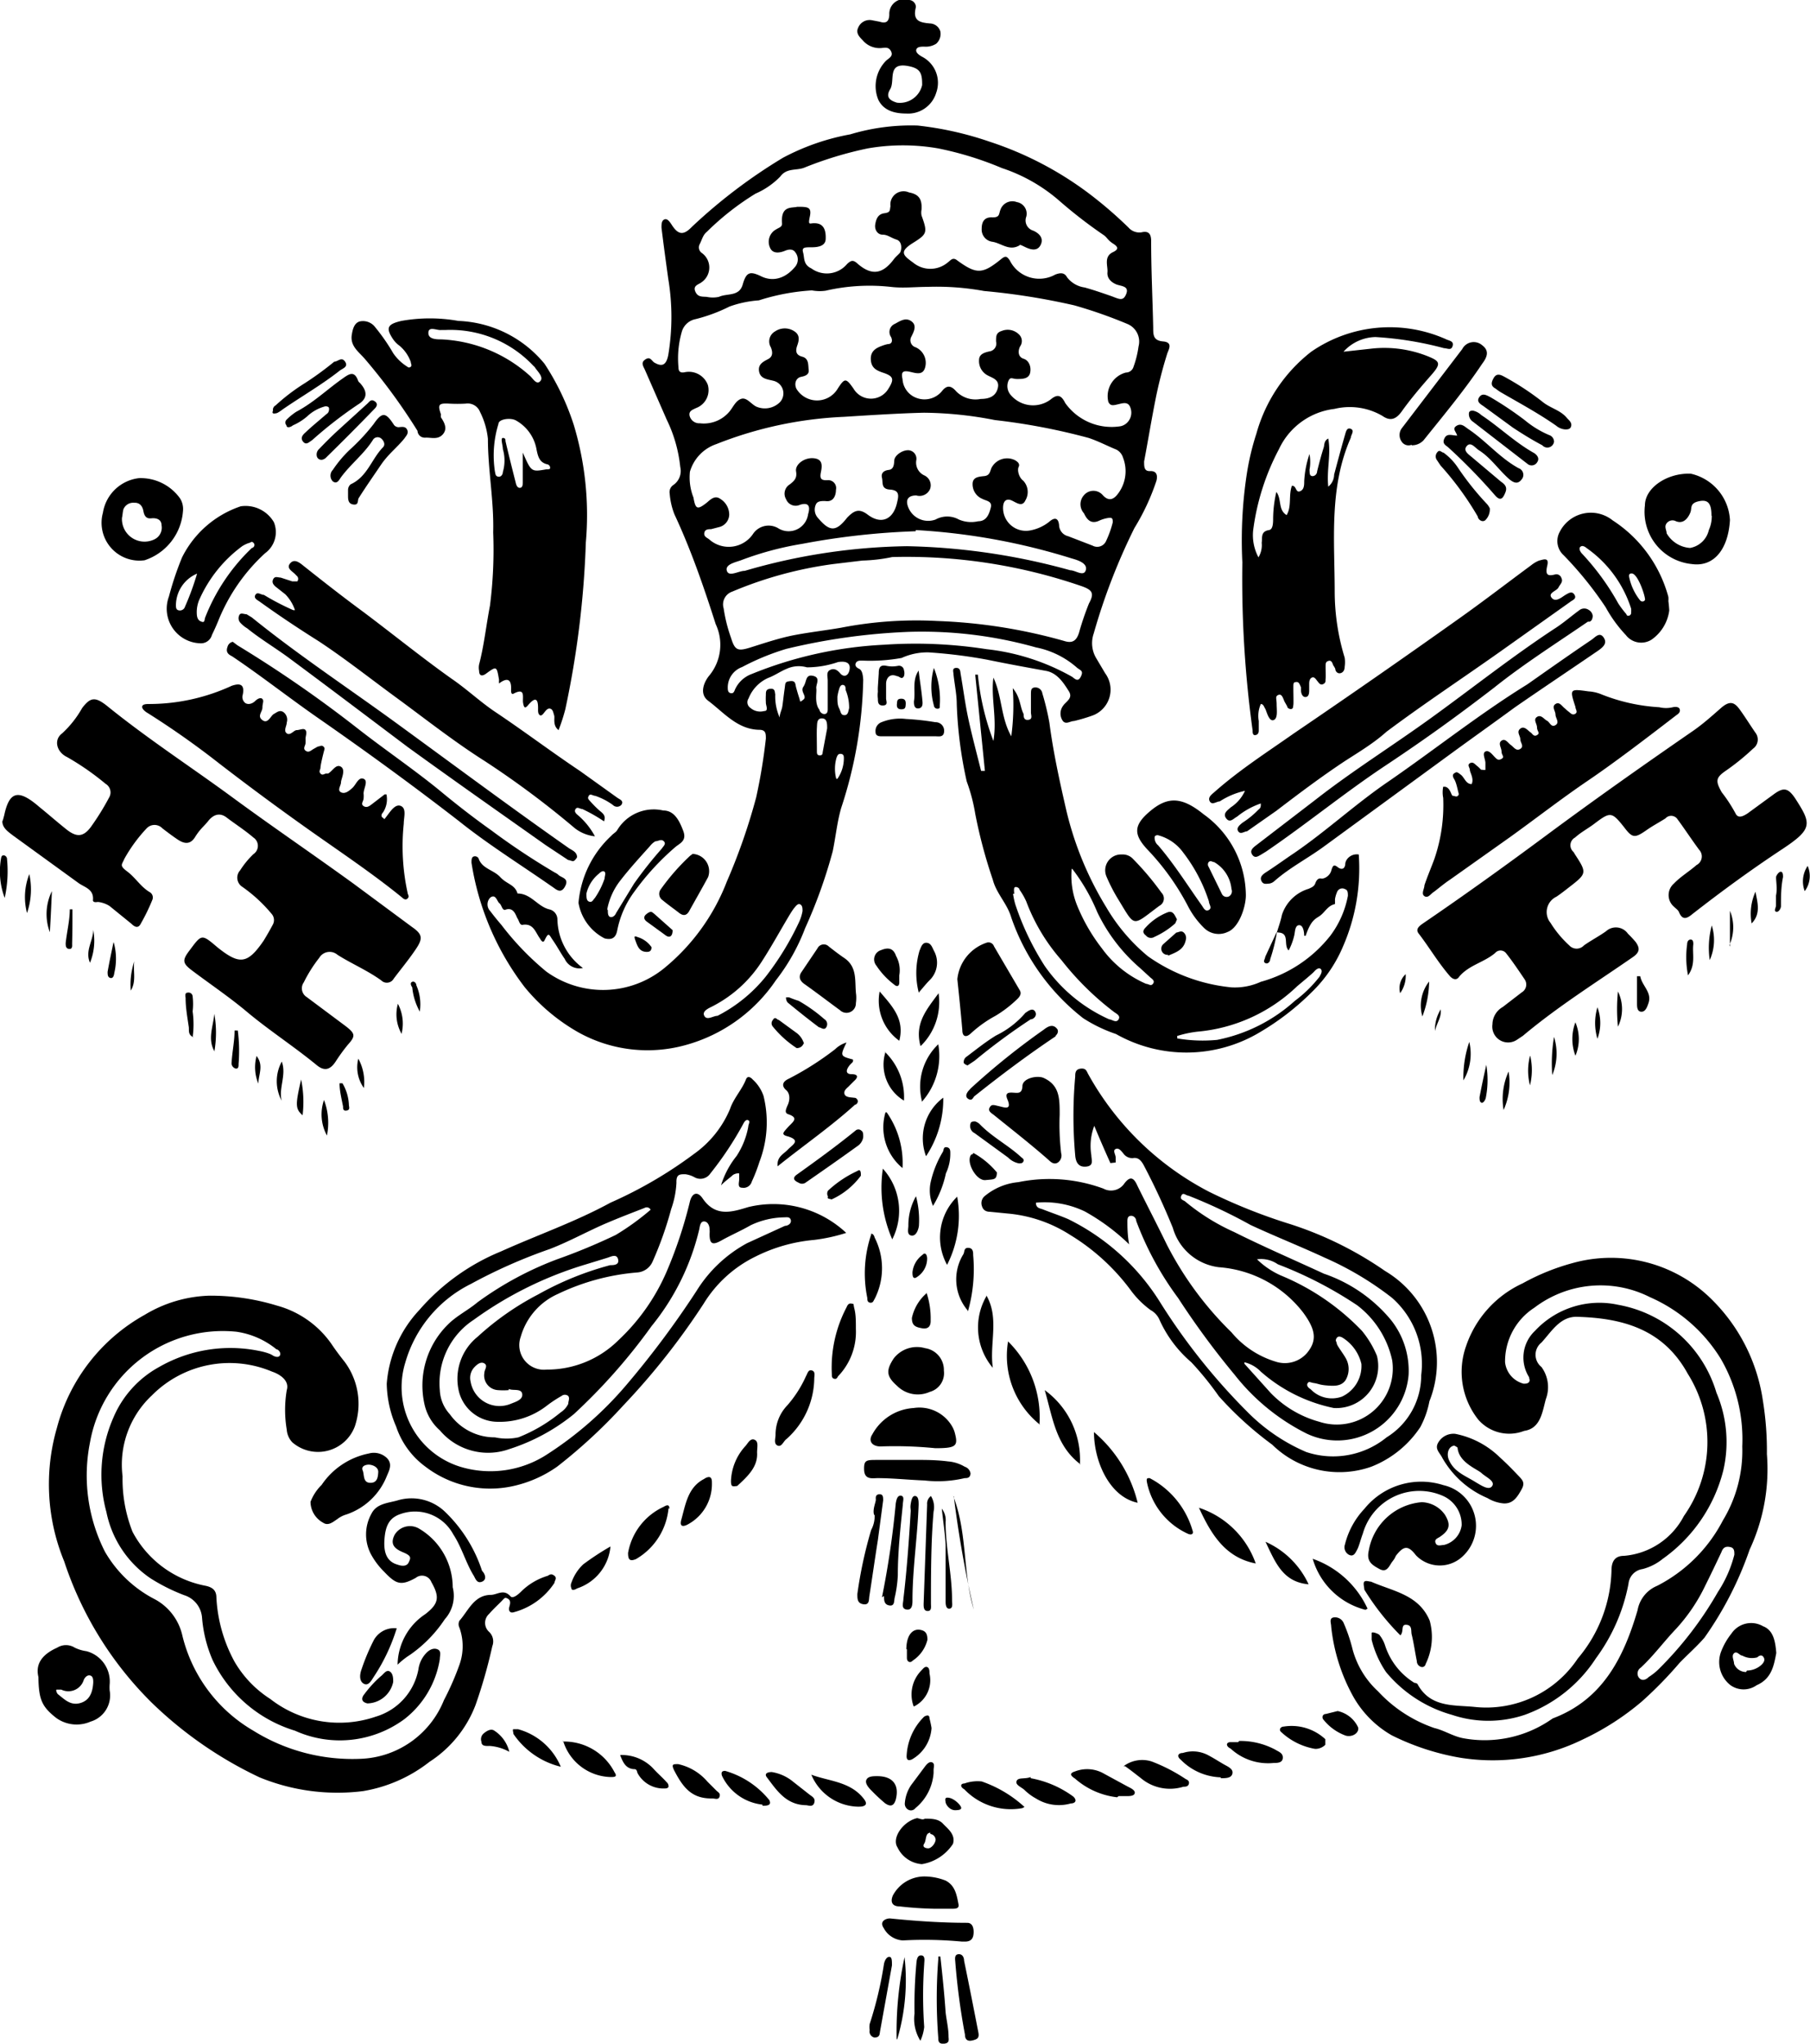 <?xml version="1.0" encoding="UTF-8"?> <svg xmlns="http://www.w3.org/2000/svg" viewBox="0 0 61.73 69.67"><title>Asset 1</title><g id="Layer_2" data-name="Layer 2"><g id="Layer_1-2" data-name="Layer 1"><path d="M7.14,44.17a4.52,4.52,0,0,0-2.2.65,6.23,6.23,0,0,0-3,3.86,6.9,6.9,0,0,0,.25,4.55,12.09,12.09,0,0,0,3,4.83,13.61,13.61,0,0,0,3.66,2.53,7,7,0,0,0,3.53.47,5,5,0,0,0,2.27-1,4,4,0,0,0,1.57-1.94,17.42,17.42,0,0,0,.57-2,.45.45,0,0,0-.11-.49.41.41,0,0,1,0-.61c.13-.15.27-.28.4-.41s.13-.17.24-.11.08.18.05.28,0,.23.16.18a2.4,2.4,0,0,0,1.38-1c0-.07.1-.16,0-.24s-.15-.05-.23,0a2.17,2.17,0,0,0-.91.54c-.1.1-.28.25-.36.16-.23-.26-.44-.06-.66-.05-.58,0-.77.53-1.08.88a.26.26,0,0,0,0,.24,1.88,1.88,0,0,1,0,1.26,9.42,9.42,0,0,1-.53,1.21,3.19,3.19,0,0,1-2.87,2A6.4,6.4,0,0,1,8.64,59a5.15,5.15,0,0,1-2.42-3.24,1.87,1.87,0,0,0-.92-1.23A4.16,4.16,0,0,1,3.58,52.9a5.74,5.74,0,0,1-.51-3.73,4.6,4.6,0,0,1,5-3.77A2.79,2.79,0,0,1,9.43,46c.06,0,.16.11.12.2s-.17.06-.26,0-.3-.12-.47-.15a4.88,4.88,0,0,0-3.39.55,3.53,3.53,0,0,0-1.56,1.72,4.85,4.85,0,0,0-.24,3.23,3.58,3.58,0,0,0,1.51,2.26,6.39,6.39,0,0,0,1.14.57.87.87,0,0,1,.61.76,4.54,4.54,0,0,0,.36,1.45A4.6,4.6,0,0,0,10.06,59a3.71,3.71,0,0,0,3.74-.4A3.23,3.23,0,0,0,15,56.56c0-.12.06-.27-.07-.33s-.27,0-.38.11a1,1,0,0,0-.28.57,2.08,2.08,0,0,1-1.45,1.61,3.83,3.83,0,0,1-3.6-.6A3.74,3.74,0,0,1,8,56.65a5.11,5.11,0,0,1-.62-2.19c0-.24-.13-.35-.37-.4a3.57,3.57,0,0,1-2.49-1.84,4.9,4.9,0,0,1-.34-1.89,3.23,3.23,0,0,1,1-2.76,3.73,3.73,0,0,1,4.1-.81c.27.09.6.31.5.63a4.06,4.06,0,0,0,0,1.35.7.7,0,0,0,.19.43,1.34,1.34,0,0,0,2.13-.54,2.4,2.4,0,0,0-.35-2.21c-.16-.2-.31-.4-.45-.61a3.33,3.33,0,0,0-1.85-1.3A7.75,7.75,0,0,0,7.14,44.17ZM.08,28c0,.22.19.35.36.48l2.22,1.61c.21.16.55.21.51.6,0,.07.09.07.15.06s.33.05.47.18l.69.56c.1.1.23.18.32,0a6.59,6.59,0,0,0,.39-.8.21.21,0,0,0-.09-.28c-.3-.18-.48-.49-.76-.7s-.18-.23-.1-.43A5.19,5.19,0,0,1,5,28.24a.37.37,0,0,1,.54,0c.17.13.34.26.52.38s.41.21.59-.08.3-.36.45-.55.37-.32.63-.12.62.43.91.68a.34.34,0,0,1,0,.57,3,3,0,0,0-.45.55.37.37,0,0,0,.07.56,5.08,5.08,0,0,1,1,.92.32.32,0,0,1,.05.36c-.1.19-.21.38-.32.56-.55.8-.82.83-1.58.22l0,0c-.53-.45-.53-.45-.93.09-.28.36-.26.46.09.72.6.45,1.22.87,1.8,1.35.78.66,1.64,1.21,2.43,1.86.28.23.47.14.64-.11a6.13,6.13,0,0,1,.42-.58c.27-.3.26-.38-.06-.63l-1.34-1a.35.35,0,0,1-.1-.5,4.78,4.78,0,0,1,.53-.84.41.41,0,0,1,.62-.1c.49.31,1,.52,1.49.87a.27.27,0,0,0,.43-.06c.24-.32.5-.63.75-1s.23-.51-.13-.76l-2-1.48c-1.38-1-2.78-1.95-4.14-2.95s-2.9-2-4.29-3.13c-.38-.29-.54-.27-.82.1a3.49,3.49,0,0,1-.68.86c-.3.22-.19.64.17.81a9,9,0,0,1,1.31.91.34.34,0,0,1,.12.47,8.74,8.74,0,0,1-.62,1c-.26.35-.49.36-.84.08s-.62-.52-.93-.77C.6,26.87.31,27,.14,27.81.12,27.87.11,27.94.08,28ZM50.9,34.92a.54.54,0,0,0,.83.53l.21-.14c1.19-1,2.49-1.81,3.76-2.69.24-.17.22-.31.09-.5a3.71,3.71,0,0,0-.27-.29.5.5,0,0,0-.75-.08c-.24.17-.51.31-.75.48a.34.34,0,0,1-.5,0,3.64,3.64,0,0,1-.64-.77.58.58,0,0,1,.2-.89c.15-.1.29-.21.43-.32.61-.47.62-.49.2-1.13a.56.56,0,0,0-.05-.08.3.3,0,0,1,.06-.49c.21-.19.45-.31.67-.48.53-.4.58-.4,1,.13.28.37.36.38.75.11.21-.15.44-.27.66-.41a.26.26,0,0,1,.39,0c.26.35.5.72.76,1.07a.33.33,0,0,1-.09.52c-.25.22-.54.39-.77.63a.52.52,0,0,0,0,.79c.06.06.14.11.17.18.12.3.28.22.46.07,1-.78,2-1.51,3.06-2.21s1-.87.44-1.74c-.24-.35-.39-.38-.73-.13l-.89.65c-.14.09-.32.19-.41,0a5,5,0,0,0-.47-.72c-.22-.39-.21-.5.16-.75a8,8,0,0,0,.91-.74.38.38,0,0,0,.08-.54c-.18-.26-.34-.52-.52-.77s-.33-.36-.66-.07-.61.54-.94.77c-1.71,1.18-3.4,2.37-5.07,3.61-1.35,1-2.74,2-4.12,2.94-.13.09-.3.2-.18.36.37.48.67,1,1.08,1.47.1.1.22.14.31,0,.33-.39.84-.48,1.22-.8a.24.24,0,0,1,.37,0c.23.29.43.59.64.9a.31.31,0,0,1-.1.44l-.65.5A.69.69,0,0,0,50.9,34.92ZM42.92,19a1.6,1.6,0,0,1-.18-.93,8.11,8.11,0,0,1,.88-2.76,2.4,2.4,0,0,1,1.89-1.37,2.21,2.21,0,0,1,1.64.24c.27.19.47.11.66-.16.3-.42.64-.82,1-1.23s.31-.48-.18-.67a4,4,0,0,0-1.81-.24l-1,.11a1.51,1.51,0,0,1,1.09-.5,11.66,11.66,0,0,1,2.34.38c.11,0,.24.09.29-.07s-.09-.18-.19-.22a4.71,4.71,0,0,0-4.63.41,5.35,5.35,0,0,0-1.87,2.79,8.81,8.81,0,0,0-.33,1.39,15.06,15.06,0,0,0-.15,3,37.77,37.77,0,0,0,.35,5.73c0,.07,0,.17.09.16s.12-.08.12-.15,0-.22,0-.33A1,1,0,0,1,43,24c.09,0,.11.1.15.16s.12.44.28.39.11-.34.11-.54-.06-.27.06-.32.16.12.21.23l.09.16c0,.05.07.1.14.09s.06-.09.07-.14,0-.39,0-.57,0-.2.1-.21.12.1.16.18l0,.1c0,.1.05.25.17.23s.11-.18.11-.29,0-.1,0-.15,0-.18.09-.22.14.06.19.12.1.15.2.1.07-.11.08-.18,0-.27,0-.4,0-.18.1-.21.13.07.16.15a.75.75,0,0,1,.07.12c0,.08.07.17.17.15s.15-.11.15-.22a1.06,1.06,0,0,0,0-.31,7.73,7.73,0,0,1-.34-2.23c0-1.78-.2-3.57.55-5.27,0-.09.14-.24,0-.3s-.17.11-.2.21c-.13.45-.25.9-.37,1.35a.53.53,0,0,1-.2.41c-.06-.58.1-1.1,0-1.64-.14.07-.13.2-.15.29-.09.28-.16.55-.23.83,0,.08-.07.17-.17.16s-.08-.13-.09-.21a1.47,1.47,0,0,0,0-.54,3.38,3.38,0,0,0-.18.93c0,.12,0,.29-.15.34s-.11-.2-.27-.19c-.12.33,0,.7-.18,1-.3-.18-.16-.54-.35-.79a4.16,4.16,0,0,0-.11.89c0,.15,0,.39-.14.41-.3.05-.22.27-.25.43A.81.81,0,0,1,42.92,19ZM43,27.39c0,.11,0,.15-.08.21a3,3,0,0,1-.55.45c-.08.07-.22.17-.14.29s.21,0,.3,0l1-.7c.76-.58,1.53-1.16,2.33-1.69.48-.31,1-.62,1.42-1,1.27-.95,2.59-1.82,3.89-2.74l2.38-1.69c.07-.06.23-.1.15-.24s-.19-.07-.31,0-.33.27-.47.1.17-.23.23-.35.17-.19.1-.33a.18.18,0,0,0-.2-.12c-.29.08-.35,0-.28-.3s-.14-.2-.28-.17a1.07,1.07,0,0,0-.27.16c-.84.62-1.67,1.26-2.52,1.86C47.87,22.43,46,23.73,44.13,25c-.91.64-1.85,1.24-2.71,2-.09.08-.24.18-.16.32s.23,0,.34,0a2.56,2.56,0,0,1,.86-.36,1.33,1.33,0,0,1-.48.56c-.11.1-.29.21-.16.38s.25,0,.37-.06A2.63,2.63,0,0,1,43,27.39Zm-33-6.59A8.55,8.55,0,0,1,9,20.28c-.1,0-.22-.12-.29,0s.08.18.16.24c.64.46,1.3.9,2,1.34.91.6,1.78,1.29,2.67,1.94s1.94,1.48,3,2.15a31,31,0,0,1,3,2.23,1.33,1.33,0,0,0,.75.33,2.51,2.51,0,0,0-.58-.72c-.06-.05-.14-.12-.08-.21s.15,0,.23,0a5.56,5.56,0,0,1,.74.42c.06-.16,0-.24-.11-.33s-.23-.21-.33-.32-.13-.13-.08-.22.14,0,.22,0a2.28,2.28,0,0,1,.6.31.2.2,0,0,0,.29,0c.1-.14-.06-.19-.13-.24l-1.27-.91c-1-.67-1.9-1.35-2.87-2-.53-.35-1-.8-1.53-1.16-1-.71-2-1.52-3-2.27-.68-.5-1.32-1-2-1.54-.13-.1-.33-.3-.49-.12s.09.28.19.4l.05.05a.14.14,0,0,1,0,.17s-.11,0-.17,0l-.4-.13c-.09,0-.19-.06-.25.05s0,.19.08.26l.33.26A1.41,1.41,0,0,1,10.06,20.8Zm3.12,6.28-.43.33c-.09.07-.18.14-.29.07s0-.17,0-.26a.84.84,0,0,0,0-.17c0-.17.17-.43,0-.5s-.25.18-.37.3l0,0c-.12.11-.26.23-.4.16s0-.23,0-.34.17-.42,0-.53-.29.15-.44.23l-.06,0c-.06,0-.13.08-.2,0s0-.13,0-.2.06-.33.1-.49.06-.17,0-.23-.13,0-.19,0l-.16.09c-.08.05-.16.13-.26.05s0-.17,0-.26a.89.89,0,0,0,0-.14c0-.1.06-.22,0-.3s-.2,0-.3,0-.22.2-.34.11,0-.25,0-.37a.32.32,0,0,0-.11-.35c-.13-.09-.22,0-.33.06s-.2.35-.39.21,0-.28,0-.43.06-.22,0-.29-.18,0-.25.07-.21.14-.33.07a.26.26,0,0,1-.09-.29c.07-.35-.09-.4-.38-.3A6.73,6.73,0,0,1,5.1,24c-.1,0-.23,0-.25.08s.1.18.19.23a29,29,0,0,1,2.44,1.72c1,.77,2,1.51,3.06,2.26s2.14,1.47,3.14,2.28c.06.05.14.14.22.06s0-.13,0-.2a7.43,7.43,0,0,1-.13-2.35c0-.21.1-.51-.09-.6s-.35.16-.48.33-.07.11-.14.07-.06-.12,0-.18A.82.82,0,0,0,13.18,27.08Zm36.1-.26a1,1,0,0,0,0,.38,5.65,5.65,0,0,1-.3,2.08c-.11.3-.24.6-.34.9,0,.12-.12.29,0,.37s.21-.07.3-.13.37-.3.57-.43l2.06-1.46c.89-.64,1.75-1.31,2.65-1.92s2-1.45,3-2.22c.07-.05.15-.1.13-.2s-.15-.1-.24-.08a1,1,0,0,1-.46,0,6.29,6.29,0,0,1-2-.45,1.36,1.36,0,0,0-.41-.09c-.65-.09-.65-.09-.45.53v0c0,.08.09.17,0,.23s-.15,0-.22-.06a1.49,1.49,0,0,1-.14-.12c-.1-.07-.18-.24-.32-.15s0,.24,0,.36.15.27,0,.36-.19-.1-.29-.15-.2-.22-.34-.13,0,.23,0,.36.12.19,0,.26-.16-.06-.23-.1-.2-.23-.34-.12,0,.24,0,.36.14.24,0,.33-.22-.06-.32-.13-.19-.24-.32-.15,0,.24,0,.37.12.18,0,.25-.17,0-.24-.07-.19-.24-.31-.18,0,.26,0,.39,0,.07,0,.1,0,.11,0,.13-.1,0-.15,0a1.14,1.14,0,0,0-.16-.15c-.06-.05-.12-.13-.22-.07s0,.15,0,.23.15.3.06.48c-.2,0-.24-.22-.37-.32s-.14-.1-.22-.05-.05.13,0,.21.09.24.12.37.05.14,0,.19-.11,0-.17,0S49.47,26.85,49.28,26.82ZM13.56,56.75a2.56,2.56,0,0,1,.43-.34,4.52,4.52,0,0,0,1.18-1.21,1.19,1.19,0,0,0,.27-1.09,2.33,2.33,0,0,0-1.15-2,.61.61,0,0,0-.83.21c-.17.33,0,.48.29.6s.26.19.19.34-.24.13-.38.08c-.32-.09-.48-.34-.45-.83s.16-.77.56-.9a1.48,1.48,0,0,1,1.79.7c.29.44.44,1,.7,1.41.06.11.11.27.28.2s.11-.26,0-.37a4.9,4.9,0,0,0-1.25-2,1.65,1.65,0,0,0-1.6-.41c-.32.1-.74.1-.92.46A1.45,1.45,0,0,0,12.66,53a2.53,2.53,0,0,0,.44.58c.41.43.57.49,1.08.21a.34.34,0,0,1,.53.14c.29.51.26.74-.21,1.1A2.1,2.1,0,0,0,13.56,56.75Zm34.93-5.54a2,2,0,0,0-1.81,1.66c-.08.36.11.48.37.62s.33-.12.44-.26.08-.14.13-.21c.26-.33.41-.34.67,0a1.13,1.13,0,0,0,1.58.05,1.42,1.42,0,0,0-.64-2.44,2.49,2.49,0,0,0-2.7.81,2.71,2.71,0,0,0-.66,1.21A.29.29,0,0,0,46,53c.17.09.23-.07.29-.18s.12-.36.19-.54A2,2,0,0,1,49.22,51a1.07,1.07,0,0,1,.63,1,.8.8,0,0,1-.61.67c-.1,0-.23.06-.28-.07s.08-.16.15-.21c.34-.23.37-.42.17-.75A1,1,0,0,0,48.49,51.21ZM43.3,30.12a.34.34,0,0,0,.16-.08c.52-.46,1.13-.77,1.69-1.18l4.42-3.23c.7-.51,1.39-1,2.1-1.52.94-.65,1.9-1.29,2.85-1.94.15-.11.31-.24.17-.44s-.29,0-.41.08c-.74.5-1.45,1-2.19,1.52-1.62,1-3.14,2.21-4.72,3.3-1.12.76-2.12,1.69-3.23,2.45-.33.22-.64.45-1,.68-.08.06-.18.14-.12.27S43.18,30.13,43.3,30.12ZM7.94,21.88a.23.23,0,0,0-.18.17c-.06.16,0,.25.15.32,1,.67,2,1.46,3,2.15,1.61,1.12,3.19,2.27,4.74,3.47,1,.8,2.11,1.49,3.17,2.23.13.08.3.28.45,0s-.11-.29-.22-.39a.42.42,0,0,0-.12-.08,24,24,0,0,1-2.17-1.44c-.62-.44-1.21-.9-1.8-1.39-.9-.73-1.86-1.38-2.78-2.1A42.14,42.14,0,0,0,8.1,22ZM54.32,21a.27.27,0,0,0-.14-.21.27.27,0,0,0-.3,0c-.29.21-.56.45-.86.64-1.43.94-2.77,2-4.15,3s-2.72,1.83-4,2.83l-2.06,1.58c-.1.08-.19.17-.1.3s.2.05.29,0l.18-.11c1.38-.94,2.67-2,4.07-2.93s2.5-1.73,3.71-2.66c1-.8,2.12-1.51,3.2-2.25C54.22,21.21,54.31,21.17,54.32,21ZM19.68,29.22c0-.17-.16-.23-.27-.3-1.94-1.36-3.85-2.78-5.77-4.18-1.68-1.23-3.43-2.38-5.05-3.69l-.18-.11c-.08,0-.17-.05-.23,0a.23.23,0,0,0,0,.27,1,1,0,0,0,.25.21c.47.38,1,.69,1.48,1.05,1.35,1,2.67,2,4,3,1.56,1.13,3.13,2.23,4.7,3.34l.77.51c.08,0,.16.08.23,0S19.67,29.24,19.68,29.22Zm9.19,6.32a.94.94,0,0,0-.39.23,10.22,10.22,0,0,1-1.57,1c-.27.12-.23.28-.1.39s.14.32.06.5-.11.27,0,.32c.41.13.15.28,0,.45s-.25.25,0,.31c.46.14.15.29,0,.45s-.38.24-.35.57c.9-.72,1.81-1.35,2.64-2.1.05,0,.13-.09.08-.17s-.09-.06-.14-.07-.27,0-.3-.13.1-.2.18-.29l.15-.15c.15-.13.13-.23-.08-.23s-.2-.13-.1-.27.16-.12.14-.23C28.65,36,28.65,36,28.87,35.54Zm3.78-2.16c.06.57.12,1.15.17,1.73,0,.25.14.26.29.12a4.15,4.15,0,0,1,.84-.6,4,4,0,0,0,.7-.53c.1-.09.21-.2.13-.34l-.88-1.5a.2.2,0,0,0-.23-.13A1.47,1.47,0,0,0,32.65,33.38ZM36.14,38c0-.55,0-1-.54-1.25-.21-.1-.72,0-.73.27s-.15.24-.31.23-.29,0-.21.21c.18.41-.1.29-.28.25s-.25-.08-.32.05.09.2.17.27c.62.5,1.26,1,1.85,1.52.08.08.19.16.31.08a.29.29,0,0,0,.11-.32A8.38,8.38,0,0,1,36.14,38Zm12-22.82a.54.54,0,0,0,.41-.17c.69-.86,1.4-1.71,2-2.61.15-.2.27-.43,0-.63a.44.44,0,0,0-.68.13l-2.07,2.71a.39.39,0,0,0,0,.44A.28.28,0,0,0,48.15,15.16ZM31.9,49.37c.7,0,.78-.07.67-.5a.92.92,0,0,0-.09-.23A1.29,1.29,0,0,0,31.16,48a1.72,1.72,0,0,0-1.41.9c-.15.23,0,.41.28.41A13.79,13.79,0,0,1,31.9,49.37ZM29.2,33.92c-.06-.44.06-.93-.39-1.25-.18-.12-.36-.26-.54-.4a.24.24,0,0,0-.39.06l-.54.8c-.12.17-.06.31.1.42.41.29.8.59,1.21.89a.32.32,0,0,0,.54-.24A1.31,1.31,0,0,0,29.2,33.92Zm9.06-4.79a.54.54,0,0,0-.52.76,5.91,5.91,0,0,0,.41.79c.58.95.45.9,1.39.2a.28.28,0,0,0,.07-.45,9.6,9.6,0,0,0-1-1.18A.48.48,0,0,0,38.26,29.13Zm9.5,26.62c.13-.13,0-.38.21-.36s.14.22.18.35c.07.29.11.59.17.88,0,.1.06.19.17.21a.12.12,0,0,0,.13-.1,2.1,2.1,0,0,0,.14-1.48c-.37-.89-1.25-1-2-1.33-.06,0-.18-.05-.23,0s0,.19,0,.27A8.46,8.46,0,0,0,47.76,55.75Zm-35.89-39,0,.14c0,.13,0,.29.19.31s.12-.15.18-.23c.24-.38.5-.75.75-1.12s.55-.59.8-.9c.06-.09.15-.17.1-.29s-.15-.11-.26-.1a.2.2,0,0,1-.21-.1c-.27-.41-.39-.42-.68,0a6.84,6.84,0,0,1-.82.88,4.11,4.11,0,0,0-.57.68.28.28,0,0,0,0,.39c.15.11.22-.06.28-.14.33-.45.78-.79,1.08-1.26a.19.19,0,0,1,.28-.07c.09.07.17.21.07.31-.39.4-.53,1-1.1,1.26A.25.25,0,0,0,11.87,16.7Zm20.32,30a.75.75,0,0,0-.64-.79,1,1,0,0,0-1.07.35c-.27.41-.25.61.11.93a1,1,0,0,0,1.12.21A.66.66,0,0,0,32.19,46.72ZM11.1,13.85s.11,0,.12.06,0,.16-.09.21c-.24.21-.49.41-.72.63-.08.07-.18.18-.07.31s.21,0,.3-.05a14.33,14.33,0,0,1,1.57-1.22c.33-.2.33-.45.06-.74a.16.16,0,0,1-.06-.08c-.12-.32-.28-.24-.49-.09-.55.38-1,.83-1.62,1.16a2.06,2.06,0,0,0-.33.27.14.14,0,0,0,0,.19c0,.1.14.07.22,0a1.91,1.91,0,0,0,.48-.3A1.43,1.43,0,0,1,11.1,13.85Zm38.6,1c-.17,0-.34-.09-.43.08s0,.23.11.31A19.51,19.51,0,0,1,51,16.9c.19.21.27.06.34-.11s0-.27-.15-.37l-.95-.8c-.12-.11-.36-.24-.22-.41s.29.06.42.14c.41.26.67.67,1.05,1,.13.1.27.17.4,0a.24.24,0,0,0-.1-.39c-.64-.35-1.11-.93-1.71-1.33-.12-.08-.24-.22-.41-.11S49.7,14.74,49.7,14.89ZM31,49.77h0c-.36,0-.73,0-1.09,0s-.45,0-.44.33.24.3.44.29c.54,0,1.08.06,1.62.08a4,4,0,0,0,1.37-.08c.08,0,.19,0,.2-.16A.29.29,0,0,0,32.9,50a1.31,1.31,0,0,0-.57-.18C31.87,49.76,31.41,49.77,31,49.77Zm.91,15.3h.56c.11,0,.25,0,.22-.15-.06-.31-.11-.64-.44-.81a2,2,0,0,0-.68-.14,1.22,1.22,0,0,0-1.12.65c-.1.24,0,.37.23.37A12.27,12.27,0,0,0,31.86,65.07Zm1,1.12c.19,0,.27-.09.29-.24s0-.39-.2-.4c-.88,0-1.77-.06-2.65-.15-.14,0-.37.1-.21.33a.79.79,0,0,0,.65.42A13.62,13.62,0,0,1,32.81,66.19ZM26.45,48.91c0,.13-.07.31.07.37s.2-.15.3-.22A2.8,2.8,0,0,0,27.77,47c0-.1.05-.24-.08-.28s-.15.11-.2.19a3.94,3.94,0,0,1-.64,1A1.44,1.44,0,0,0,26.45,48.91Zm9-.34a3.63,3.63,0,0,0-1.07-2.84A3,3,0,0,0,35.47,48.57ZM53.59,14.49c0-.11-.09-.17-.15-.24-.22-.27-.56-.33-.83-.55a9.23,9.23,0,0,0-1.33-.87c-.13-.07-.25-.1-.34.06s-.1.27.07.36a1.77,1.77,0,0,0,.17.12c.64.37,1.29.72,1.89,1.14a.54.54,0,0,0,.32.13C53.51,14.64,53.58,14.61,53.59,14.49ZM37.31,48.82c0,1,.53,2.21,1.49,2.41A4.58,4.58,0,0,0,37.31,48.82Zm-8.12-3.51c0-.28,0-.49-.05-.69s0-.16-.1-.18-.14.06-.17.13a4.41,4.41,0,0,0-.5,2.28c0,.06,0,.13.07.15s.1,0,.14-.08A2.18,2.18,0,0,0,29.19,45.31Zm13.64,8a3.07,3.07,0,0,0-1.94-1.91C41.3,52.29,41.78,53.1,42.83,53.3Zm-20-1.88c0-.16-.1-.12-.2-.06a2.14,2.14,0,0,0-1.21,1.57c0,.22.05.3.27.21A2.24,2.24,0,0,0,22.8,51.42Zm7,.22a1,1,0,0,1-.12.51,14.86,14.86,0,0,0-.47,2.18c0,.17,0,.32.21.35s.18-.16.2-.28c.1-.64.19-1.28.29-1.91l.18-1.35c0-.11,0-.21-.12-.21s-.14.08-.13.17S29.75,51.45,29.81,51.64Zm7-1.72a2.93,2.93,0,0,0-1.2-2.54C35.9,48.31,36,49.28,36.85,49.92ZM31,25.1h0c.3,0,.59,0,.89,0,.13,0,.31.05.31-.19a.29.29,0,0,0-.3-.29,8.83,8.83,0,0,0-1-.11,1.69,1.69,0,0,0-.86.12.32.32,0,0,0-.18.32c0,.17.16.15.28.15Zm5.07,10c-.14-.21-.32-.12-.47,0a24.65,24.65,0,0,0-2.49,2l-.09.1c-.06.08-.11.19,0,.26s.15,0,.2-.08C34.1,36.68,35,36,36,35.33,36,35.29,36.08,35.26,36.08,35.15ZM53,15.06a.24.24,0,0,0-.17-.23,3.28,3.28,0,0,1-.82-.5,11.55,11.55,0,0,0-1.18-.79c-.12-.06-.27-.16-.38,0s.05.24.15.31l1,.73c.32.21.64.41,1,.6A.23.23,0,0,0,53,15.06ZM39.21,50.39c-.09,0-.12,0-.09.16a2.47,2.47,0,0,0,1.4,1.74c.12.05.2,0,.15-.12a2.94,2.94,0,0,0-1.35-1.72ZM33.37,69.3c-.16-.82-.32-1.64-.49-2.46,0-.1-.05-.23-.19-.22s-.12.15-.11.26a23.06,23.06,0,0,0,.33,2.48c0,.16.08.24.25.2S33.4,69.48,33.37,69.3Zm5-9.09c.2.14.36.27.53.4a1.54,1.54,0,0,0,1.46.3c.06,0,.15,0,.18-.08s0-.14-.1-.18a5.8,5.8,0,0,0-1.16-.6A1.06,1.06,0,0,0,38.32,60.21ZM50.81,17.33a.67.67,0,0,0-.09-.14,9.65,9.65,0,0,1-1-1.25,2,2,0,0,0-.49-.51c-.07,0-.13-.13-.22,0a.21.21,0,0,0,0,.26l.12.18a10.34,10.34,0,0,1,1.27,1.74c0,.08.13.21.25.13A.52.52,0,0,0,50.81,17.33Zm-31.61,42a1.74,1.74,0,0,0,1.62,1.25c.13,0,.25,0,.14-.16A1.93,1.93,0,0,0,19.2,59.37Zm10.24-20.6c0-.07,0-.15-.07-.19a.14.14,0,0,0-.19,0c-.64.52-1.3,1-2,1.5-.17.12-.1.21.06.28a.21.21,0,0,0,.23,0c.59-.41,1.18-.82,1.76-1.24A.45.45,0,0,0,29.44,38.77Zm5.71,21.85c-.2.08-.43,0-.48.14s.19.21.29.32a1.77,1.77,0,0,0,.37.27,1.47,1.47,0,0,0,1.19.17c.14,0,.23-.09.09-.23A3.51,3.51,0,0,0,35.15,60.62Zm3,.65.27,0c.1,0,.26,0,.28-.1s-.13-.17-.23-.22l-.81-.44a1.15,1.15,0,0,0-1-.08c-.16.05-.19.12,0,.24A2.62,2.62,0,0,0,38.1,61.27Zm-8-6.82c0,.14,0,.29.18.32s.16-.14.18-.25a4.19,4.19,0,0,0,.11-.78c0-.81.09-1.61.17-2.4,0-.12.07-.29-.06-.31s-.16.15-.18.26A30.31,30.31,0,0,1,30.08,54.45Zm4.79,7.19a4.17,4.17,0,0,0-1.46-.87,1.35,1.35,0,0,0-.59.07c-.13,0-.16.11,0,.2A2.19,2.19,0,0,0,34.87,61.64Zm11.7-6.76a3.23,3.23,0,0,0-1.87-1.7A2.52,2.52,0,0,0,46.57,54.88ZM31.33,51.3c0-.12,0-.28-.11-.3s-.14.15-.16.27,0,.16,0,.24c-.06,1-.13,2-.25,3,0,.13-.09.33.11.36s.2-.2.2-.32C31.12,53.49,31.29,52.4,31.33,51.3Zm-17.8,4.21a.79.79,0,0,0-.78.4,7.22,7.22,0,0,0-.42,1c-.06.16-.09.4.08.49s.27-.14.36-.27A6.38,6.38,0,0,0,13.53,55.51ZM50.24,14c-.06,0-.12,0-.14.07a.31.31,0,0,0,.14.31l1.85,1.43a.22.22,0,0,0,.34-.06c.08-.12,0-.23-.1-.3-.65-.36-1.19-.89-1.81-1.3A.59.59,0,0,0,50.24,14Zm-17.6,26.8a1.94,1.94,0,0,0-.34,2.32A3.68,3.68,0,0,0,32.64,40.77Zm-2.93,1.29a4.16,4.16,0,0,0-.13,2.16c0,.06,0,.15.1.16s.11-.07.15-.13a2.3,2.3,0,0,0,0-2.09S29.8,42.05,29.71,42.06Zm3.93,2.1a2.13,2.13,0,0,0,.22,2.44C33.74,45.79,34.09,44.94,33.64,44.16Zm8,16.43c.16,0,.35,0,.39-.15s-.12-.23-.25-.3-.36-.22-.55-.32a1.11,1.11,0,0,0-.89-.09c-.16,0-.22.11-.07.23A2,2,0,0,0,41.63,60.59ZM30.43,42.25a2.14,2.14,0,0,0-.32-2.41A4.42,4.42,0,0,0,30.43,42.25ZM27.67,60.5a1.77,1.77,0,0,0,1.59,1.09c.09,0,.21,0,.26-.07s-.05-.19-.12-.27C28.94,60.73,28.26,60.72,27.67,60.5Zm-3.39-9.94c0-.07,0-.15-.05-.19s-.15,0-.22.05c-.56.29-.63.88-.78,1.41-.06.25.11.21.26.12A1.56,1.56,0,0,0,24.28,50.56Zm1.73,11c.23,0,.29-.05.23-.19a3,3,0,0,0-1.51-1c-.11,0-.14.05-.11.16A1.73,1.73,0,0,0,26,61.52Zm7-16.85a5.27,5.27,0,0,0,.18-1.92c0-.1,0-.24-.16-.25s-.13.13-.17.21A1.63,1.63,0,0,0,33,44.67Zm9.22,14.68-.26,0c-.16,0-.17.14,0,.22a1.88,1.88,0,0,0,1.47.49c.12,0,.3,0,.31-.17s-.14-.21-.25-.28A2.53,2.53,0,0,0,42.26,59.35ZM11,15.67a.31.31,0,0,0,.1-.05c.57-.56,1.13-1.12,1.68-1.69.07-.07.12-.17,0-.25s-.17,0-.24.07l-1,.91c-.23.21-.45.43-.66.65a.25.25,0,0,0-.07.26A.16.16,0,0,0,11,15.67Zm13.3,45.64c.08,0,.2.06.24-.06s-.05-.15-.11-.21l-.3-.3a1.83,1.83,0,0,0-1-.6c-.18,0-.23,0-.15.19C23.28,60.91,23.57,61.32,24.28,61.31ZM9.41,14.09c.05,0,.16-.08.24-.14.64-.44,1.32-.83,1.93-1.31.1-.08.31-.13.19-.31s-.25,0-.37,0a10.78,10.78,0,0,1-1,.73,6.75,6.75,0,0,0-1,.76.17.17,0,0,0-.09.18C9.27,14.09,9.31,14.11,9.41,14.09ZM27.49,61.54c.07,0,.23.08.28-.08s-.07-.21-.16-.28l-.56-.44a1.52,1.52,0,0,0-.73-.33c-.14,0-.28.05-.15.2C26.5,61.05,26.82,61.53,27.49,61.54ZM30.42,67c0-.16,0-.29-.09-.29s-.15.11-.18.23A12.9,12.9,0,0,1,29.66,69a.71.71,0,0,0,0,.21.21.21,0,0,0,.16.25c.16,0,.18-.08.19-.19Zm1.42-6.55v-.11c0-.09.05-.22-.05-.26s-.19.07-.25.15l-.47.63a1.27,1.27,0,0,0-.21.6.23.23,0,0,0,.13.24.19.19,0,0,0,.23-.06A1.7,1.7,0,0,0,31.84,60.44Zm-12.71-.21a2.21,2.21,0,0,0-1.46-1.29c-.06,0-.12,0-.16,0s0,.11,0,.16A2.72,2.72,0,0,0,19.13,60.23Zm12.94,6.46H32s0,.06,0,.09A17.27,17.27,0,0,0,32,69.47c0,.09,0,.22.2.2s.15-.15.15-.25c0-.27-.07-.55-.1-.82C32.21,68,32.14,67.32,32.07,66.69ZM25.82,49.52c0-.19.06-.38-.09-.44s-.23.14-.32.23a1.86,1.86,0,0,0-.48,1.17c0,.06,0,.16.05.18s.11,0,.16,0C25.51,50.32,25.85,50,25.82,49.52Zm-5,3.2a9.34,9.34,0,0,0-.93.61,1.55,1.55,0,0,0-.4.62.23.23,0,0,0,0,.2c0,.08.12.05.19,0A1.66,1.66,0,0,0,20.82,52.72ZM31.75,51a.32.32,0,0,0-.13.29l-.12,3.39c0,.1,0,.24.14.24s.11-.15.11-.25c0-1,0-2.1.09-3.14A.72.72,0,0,0,31.75,51Zm-.17-11.58a3.51,3.51,0,0,0,.59-2A1.73,1.73,0,0,0,31.58,39.41ZM21.15,59.83c.1.27.2.45.45.48.08,0,.11,0,.14.13a1,1,0,0,0,.91.53c.05,0,.13,0,.15-.06a.18.18,0,0,0-.06-.15c-.15-.17-.32-.31-.47-.48A1.48,1.48,0,0,0,21.15,59.83Zm10.19-26c.14-.16.25-.3.37-.42a.83.83,0,0,0,.14-1c-.06-.12-.1-.26-.25-.27s-.19.16-.24.27A2.69,2.69,0,0,0,31.34,33.86ZM44.85,59.62a.47.47,0,0,0,.35-.14c0-.07,0-.13,0-.19a1.69,1.69,0,0,0-1.42-.43c-.1,0-.19.11-.07.2A2.25,2.25,0,0,0,44.85,59.62ZM31.39,69.57a1.52,1.52,0,0,0,.13-.47,15.31,15.31,0,0,1,0-2.14c0-.1.05-.29-.1-.3s-.16.19-.17.31a15.54,15.54,0,0,0-.06,1.67A1.4,1.4,0,0,0,31.39,69.57Zm.38-10.66a3.34,3.34,0,0,0-.07-.33q0-.16-.18-.06a2,2,0,0,0-.6,1.35c0,.13.06.16.18.11A1.33,1.33,0,0,0,31.77,58.91Zm-1.1-25.66a1,1,0,0,0-.11-.66c-.09-.27-.27-.3-.51-.2a.33.33,0,0,0-.16.53,2.6,2.6,0,0,0,.6.64c.11.1.19.06.18-.1Zm-.75,27.3c-.14,0-.31,0-.37.12s.07.27.17.37a6.17,6.17,0,0,0,.46.43c.17.12.3.12.37-.12C30.68,60.85,30.45,60.55,29.92,60.55Zm1.9-19.44A3.54,3.54,0,0,0,32.26,40a1.54,1.54,0,0,0,.15-.69c0-.08,0-.18-.12-.2s-.1.09-.13.15a3.47,3.47,0,0,0-.41,1A1.33,1.33,0,0,0,31.82,41.11ZM43.16,52.56c.34.71.59,1.37,1.47,1.45A2.93,2.93,0,0,0,43.16,52.56Zm-11.72-15A2.34,2.34,0,0,0,32,35.6,2,2,0,0,0,31.44,37.53ZM33,36.32l.24-.16a21.86,21.86,0,0,1,1.91-1.41c.1,0,.24-.13.15-.27s-.25,0-.33.05a3.08,3.08,0,0,1-1,.77c-.36.22-.68.48-1,.72a.22.22,0,0,0-.1.22C32.92,36.3,33,36.32,33,36.32Zm-2.8,1.6a1.8,1.8,0,0,0,.58,1.9A3,3,0,0,0,30.24,37.92ZM45.62,58.33l-.4.1c-.11,0-.16.12-.07.21a1.72,1.72,0,0,0,.75.53c.23.06.46-.1.42-.28A1,1,0,0,0,45.62,58.33Zm-32.21-1c0-.1,0-.28-.12-.35s-.21.1-.31.17a3.92,3.92,0,0,0-.55.6c-.11.13-.12.27.1.32A.92.92,0,0,0,13.41,57.34ZM30,33.8a1.68,1.68,0,0,0,.67,1.68C30.86,34.75,30.44,34.31,30,33.8Zm3.28,4.43c-.1,0-.16,0-.18.07a.27.27,0,0,0,.14.33l1.14.83a.71.71,0,0,0,.37.2c.06,0,.12,0,.15-.06s0-.1-.06-.14c-.45-.42-1-.69-1.44-1.15A.42.42,0,0,0,33.26,38.23Zm-3.08-2.37a1.43,1.43,0,0,0,.63,1.66A2.14,2.14,0,0,0,30.18,35.86Zm.4,33.66a7.09,7.09,0,0,0,.25-2.8A12,12,0,0,0,30.58,69.52Zm.81-33.87a2.09,2.09,0,0,0,.6-1.79C31.6,34.42,31.19,34.88,31.39,35.65Zm-.48,20.57s0,.17,0,.3.11.19.2.09a1.19,1.19,0,0,0,.5-.71c0-.22-.07-.31-.26-.34S30.92,55.66,30.91,56.22Zm1.6-5.2a38.26,38.26,0,0,0,.68,3.85C32.83,53.61,33,52.27,32.51,51Zm-1.35,7.15a1,1,0,0,0,.52-1.12c0-.08,0-.19-.08-.22s-.14.06-.2.12A1.17,1.17,0,0,0,31.16,58.17Zm.44-14.1a1.55,1.55,0,0,0-.52.86c0,.26.12.31.34.35s.31-.07.3-.28A2.77,2.77,0,0,0,31.6,44.07ZM29.94,23.41a1.54,1.54,0,0,0,0,.17.93.93,0,0,0,0,.24c0,.1,0,.24.18.23s.1-.15.1-.24,0-.33,0-.5.11-.37.37-.26c.09,0,.16.14.24,0a.34.34,0,0,0,0-.2.17.17,0,0,0-.21-.15,1,1,0,0,1-.38,0c-.23-.05-.27.07-.27.25Zm10.2,7.93c-.08-.14-.13-.32-.34-.23a2,2,0,0,0-.72.5c-.07.07-.15.17,0,.28a.22.22,0,0,0,.29.05,2.79,2.79,0,0,0,.71-.46A1.71,1.71,0,0,0,40.14,31.34ZM28.36,40.89a2.55,2.55,0,0,0,1-.81c0-.09,0-.25-.12-.16a3.75,3.75,0,0,0-1,.67.19.19,0,0,0,0,.2C28.2,40.88,28.29,40.86,28.36,40.89Zm3.76,10.54c.05.47.11.85.13,1.24,0,.63,0,1.26,0,1.9,0,.1,0,.28.13.27s.09-.18.09-.28c0-.9-.22-1.77-.22-2.67A.64.64,0,0,0,32.12,51.43ZM26.91,34s-.09,0-.1,0,0,.14.07.19c.34.28.69.56,1.05.83.06,0,.18.12.25,0a.2.2,0,0,0-.07-.28,5.29,5.29,0,0,0-.87-.62A3.54,3.54,0,0,1,26.91,34Zm6.28,5.34a.11.11,0,0,0-.1.08c-.11.28.23.84.52.81s.38,0,.39-.26A2.8,2.8,0,0,0,33.19,39.3Zm-5.77-3.76a.7.7,0,0,0-.23-.35l-.63-.46c-.06,0-.12-.14-.2,0a.17.17,0,0,0,0,.23,3.51,3.51,0,0,0,.81.73C27.29,35.73,27.38,35.67,27.42,35.54Zm12.42-3c.25-.11.53-.19.6-.53a.25.25,0,0,0-.07-.26c-.09-.08-.18,0-.25,0l-.45.4a.21.21,0,0,0,.17.36ZM17.37,59.72a1.19,1.19,0,0,0-.51-.72c-.11-.08-.25,0-.36.09a.26.26,0,0,0-.08.29c0,.16.17.14.28.14A1.61,1.61,0,0,1,17.37,59.72ZM55.94,33.28l-.11,0c0,.31,0,.61,0,.92,0,.11,0,.28.14.29s.2-.14.25-.29C56.35,33.83,56,33.61,55.94,33.28Zm-24.7,7.5a2,2,0,0,0-.26,1c0,.12-.06.31.1.34s.24-.19.26-.33A3.15,3.15,0,0,0,31.24,40.78ZM60.57,30.53v.34c0,.07-.08.18,0,.21s.16-.09.17-.18c0-.33,0-.66.07-1,0-.06,0-.16-.06-.18s-.14.08-.17.15S60.63,30.27,60.57,30.53Zm-54,4.83a3.24,3.24,0,0,0,0-.88,2.19,2.19,0,0,0,0-.51.14.14,0,0,0-.17-.13c-.1,0-.08.11-.07.18,0,.33.06.66.11,1C6.45,35.14,6.41,35.28,6.6,35.36ZM31.85,22.77a2.42,2.42,0,0,0,0,1.28.12.12,0,0,0,.11.11c.05,0,.1,0,.09-.09A2.9,2.9,0,0,0,31.85,22.77ZM.16,30.61a4.2,4.2,0,0,0,.08-1.32.13.13,0,0,0-.1-.13c-.05,0-.08,0-.1.08A2.56,2.56,0,0,0,.16,30.61Zm31.17-7.75c-.23.34-.1.71-.16,1.05,0,.09,0,.25.15.24s.15-.15.14-.25C31.43,23.55,31.37,23.21,31.33,22.86ZM8.11,35.13l-.11,0c0,.36-.08.72-.1,1.08a.19.19,0,0,0,.15.22c.11,0,.08-.13.09-.2A5.55,5.55,0,0,0,8.11,35.13Zm-7.19-4A2.47,2.47,0,0,0,1,29.8,2.13,2.13,0,0,0,.92,31.12Zm8.69,6.41c-.12-.44.17-.89,0-1.35A1.4,1.4,0,0,0,9.61,37.53Zm21.51,5.84c0,.07,0,.27.16.15a.75.75,0,0,0,.34-.63c0-.09-.05-.24-.16-.12A.84.84,0,0,0,31.12,43.37ZM11.05,37.5a1.5,1.5,0,0,0,.1,1.21A2.17,2.17,0,0,0,11.05,37.5Zm39.64-1.2c-.08.36-.16.73-.23,1.1,0,.08,0,.16.06.19s.13-.08.15-.15A3.12,3.12,0,0,0,50.69,36.3Zm.76.23a2.26,2.26,0,0,0-.17,1.31A2.27,2.27,0,0,0,51.45,36.53Zm6.12-3.28c.27-.37.14-.73.18-1.06,0-.06,0-.16-.09-.16s-.12.09-.12.16A3.2,3.2,0,0,0,57.57,33.25ZM10.27,36.8c-.2.87-.2,1,.05,1.22A3.83,3.83,0,0,0,10.27,36.8Zm49.6-6.4a1.82,1.82,0,0,0-.13,1.08C60.06,31.15,59.94,30.77,59.87,30.4Zm-56,1.73c-.07.33-.14.66-.2,1,0,.09,0,.19.1.21s.12-.11.13-.18A2.08,2.08,0,0,0,3.88,32.13Zm3.44,3.72a3.73,3.73,0,0,0,0-1.29C7.27,35,7.07,35.43,7.32,35.85Zm46.42-1a1.6,1.6,0,0,0,0,1.14A1.45,1.45,0,0,0,53.74,34.88ZM2.47,31H2.38c0,.38-.1.77-.14,1.15,0,.08,0,.19.12.2s.1-.12.1-.18C2.47,31.78,2.47,31.39,2.47,31Zm47.44,5.83a1.77,1.77,0,0,0,.2-1.31A3.71,3.71,0,0,0,49.91,36.83Zm4.57-1.42a1.52,1.52,0,0,0,0-1.07A1.86,1.86,0,0,0,54.48,35.41Zm-42.8,1.52-.1,0c0,.26.07.53.12.79,0,.07,0,.16.12.14s.09-.11.08-.18A1.57,1.57,0,0,0,11.68,36.93ZM3.18,31.7c0,.37-.29.72-.11,1.12A2,2,0,0,0,3.18,31.7ZM1.77,30.38a1.77,1.77,0,0,0-.07,1.4C1.73,31.29,1.75,30.83,1.77,30.38Zm56.54,2.35a1.66,1.66,0,0,0,.07-1.18A2.94,2.94,0,0,0,58.31,32.73Zm-5.37,3.92a1.9,1.9,0,0,0,.06-1.3A5.41,5.41,0,0,0,52.94,36.65Zm-4.2-3.19a1.33,1.33,0,0,0-.23,1.19A3.4,3.4,0,0,0,48.74,33.46Zm-34.42,1a1.61,1.61,0,0,0-.12-.87c0-.06-.06-.15-.14-.12s-.05.12,0,.19A2.1,2.1,0,0,0,14.32,34.49Zm-.62.76a1.44,1.44,0,0,0-.13-1A1.34,1.34,0,0,0,13.7,35.25Zm45.28-3A1.47,1.47,0,0,0,59,31.05C59,31.46,59,31.87,59,32.27ZM12.22,36.09a1.21,1.21,0,0,0,.19,1A1.65,1.65,0,0,0,12.22,36.09Zm49.43-6.57a.94.94,0,0,0-.1.86A.86.86,0,0,0,61.65,29.52ZM32.56,61.71c.08,0,.24,0,.22-.09s-.22-.29-.4-.33-.14.07-.13.15S32.38,61.7,32.56,61.71ZM55.18,35a1.36,1.36,0,0,0,0-1.2A6,6,0,0,0,55.18,35Zm-3,1a2,2,0,0,0,0,1A2.15,2.15,0,0,0,52.19,36ZM4.58,32.77a2.52,2.52,0,0,0-.12,1C4.66,33.45,4.53,33.09,4.58,32.77ZM8.75,36a1.47,1.47,0,0,0,.06.94C8.82,36.62,9,36.32,8.75,36Zm40.38-1.58a1.31,1.31,0,0,0-.19.73C49,34.86,49.18,34.67,49.13,34.39ZM30.89,24c0-.07,0-.18-.15-.18s-.14.08-.15.17,0,.19.15.19S30.88,24.1,30.89,24Zm16.86,9.86a1,1,0,0,0,.19-.65A.65.65,0,0,0,47.75,33.85ZM19.88,33a.55.55,0,0,1-.62-.31c-.14-.2-.26-.43-.4-.63s-.14-.31-.29,0c-.05.1-.12,0-.15-.06-.16-.21-.22-.54-.61-.47-.09,0-.11-.15-.16-.22s-.12-.42-.43-.29c-.1,0-.11-.17-.19-.23s-.12-.33-.31-.19a.33.33,0,0,0,0,.46c.12.16.25.32.38.47a9.57,9.57,0,0,0,1.53,1.59A3.3,3.3,0,0,0,22.66,33a7.12,7.12,0,0,0,2.13-2.95,20.45,20.45,0,0,0,1-2.87,19.14,19.14,0,0,0,.33-2c0-.16,0-.29-.2-.3-.77,0-1.24-.6-1.78-1-.29-.23-.14-.62.05-.85a1.65,1.65,0,0,0,.22-1.75C24,20,23.57,18.75,23,17.53a2.45,2.45,0,0,1-.16-.7.29.29,0,0,1,.13-.3.58.58,0,0,0,.23-.61,4.79,4.79,0,0,0-.46-1.61L22,12.62c-.05-.12-.16-.25,0-.36s.2,0,.3.09c.28.17.42.1.49-.24a7.89,7.89,0,0,0,0-2.61c-.08-.58-.16-1.16-.23-1.74,0-.11,0-.24.1-.28s.18.08.24.17c.22.35.4.39.69.09a18.2,18.2,0,0,1,3.11-2.36A7.87,7.87,0,0,1,29,4.58a7.17,7.17,0,0,1,2.3-.3,11.3,11.3,0,0,1,2.45.55,11.65,11.65,0,0,1,3.42,1.79,14.18,14.18,0,0,1,1.32,1.14.49.49,0,0,0,.44.16c.25-.06.33.06.33.3,0,1,.05,2,.07,2.95,0,.25,0,.44.34.47s.19.27.14.41a14.91,14.91,0,0,0-.38,1.46c-.15.74-.27,1.48-.41,2.22,0,.19,0,.34.21.33s.26.14.21.33A7.68,7.68,0,0,1,38.69,18a20.93,20.93,0,0,0-1.39,3.6,1,1,0,0,0,.1.86l.29.49a.94.94,0,0,1-.45,1.45,6.13,6.13,0,0,1-.61.18c-.13,0-.27.13-.38,0a.44.44,0,0,1,0-.51c.1-.16.36-.26.2-.51s-.38-.62-.78-.69c-.66-.12-1.32-.24-2-.38a16.81,16.81,0,0,0-2-.25,2.11,2.11,0,0,0-.92.19,6,6,0,0,1-1.34.09c-.09,0-.18,0-.22.08s0,.15.11.2.13.23.14.37a14.74,14.74,0,0,1-.75,4.37c-.14.48-.19,1-.29,1.48a17,17,0,0,1-.94,2.62,6.79,6.79,0,0,1-1,1.78,5.46,5.46,0,0,1-3.09,2.21,4.85,4.85,0,0,1-3.65-.44,6.54,6.54,0,0,1-1.82-1.53,9.34,9.34,0,0,1-1.82-4.25c0-.08,0-.16.05-.2a.14.14,0,0,1,.19.05c.12.36.51.39.74.64s.5.25.59.56c.46,0,.68.44,1.08.54a.35.35,0,0,1,.28.33A2.11,2.11,0,0,0,19.88,33ZM27.69,9.9a7.33,7.33,0,0,0-1.81.34,3.7,3.7,0,0,0-1,.21,5.6,5.6,0,0,1-1.16.43.61.61,0,0,0-.47.44,3.28,3.28,0,0,0-.11,1.21c0,.13.06.19.21.16a.69.69,0,0,1,.79.43.65.65,0,0,1-.4.79c-.12.06-.26.1-.22.27a.34.34,0,0,0,.35.25,1.14,1.14,0,0,0,1-.39c.13-.15.21-.37.4-.44s.34.17.52.26a.73.73,0,0,0,.81-.15.44.44,0,0,0-.23-.73c-.19-.05-.43-.06-.48-.31s.14-.34.31-.43.15-.25.09-.4a.39.39,0,0,1,.14-.54.59.59,0,0,1,.67,0c.19.13.15.31.09.48s-.06.32.17.38.2.28.22.45-.13.21-.27.24-.24.2-.15.4a.82.82,0,0,0,1.41,0c.24-.37.28-.37.54,0a.69.69,0,0,0,1.19,0c.21-.33.17-.43-.2-.55-.2-.07-.38-.15-.4-.43s.15-.4.38-.48a1.17,1.17,0,0,1,.2-.06c.14,0,.17-.11.11-.24a.3.3,0,0,1,.13-.45c.17-.09.36-.23.56-.09s.09.35,0,.53a.25.25,0,0,0,.15.36.58.58,0,0,1,.32.69c-.08.29-.34.18-.54.14s-.29,0-.23.25a.73.73,0,0,0,.49.65.77.77,0,0,0,.85-.23c.15-.19.29-.23.49,0a.92.92,0,0,0,.84.26c.27,0,.51-.08.58-.37s-.18-.34-.36-.44a.55.55,0,0,1-.28-.51c0-.21.18-.26.35-.3a.27.27,0,0,0,.23-.34c0-.18,0-.3.2-.36a.54.54,0,0,1,.57.11.31.31,0,0,1,.05.42c-.08.16-.07.36.12.42s.27.29.22.49-.27.2-.44.2-.23-.09-.3.07a.46.46,0,0,0,.06.45,1,1,0,0,0,1.38.18c.23-.19.36-.16.5.12a1.94,1.94,0,0,0,1.89.79.46.46,0,0,0,.16-.07.48.48,0,0,0,.18-.54c-.07-.24-.25-.18-.42-.14s-.27.07-.34-.08a.83.83,0,0,1,.6-1,.27.27,0,0,0,.26-.2,3.31,3.31,0,0,0,.17-.69.65.65,0,0,0-.39-.77,16,16,0,0,0-1.8-.63,23.21,23.21,0,0,0-3.08-.49,9,9,0,0,0-1.94-.14c-.41,0-.83.05-1.24,0a6.64,6.64,0,0,0-2.22.13A1.46,1.46,0,0,1,27.69,9.9Zm1.09,4.31a13.34,13.34,0,0,0-4.35.93,1.41,1.41,0,0,0-.9.94,1.87,1.87,0,0,0,.12.88c.07.4.13.43.45.18.13-.11.28-.27.47-.13a.63.63,0,0,1,.3.54.45.45,0,0,1-.35.42l-.27.07c-.09,0-.21,0-.23.13s.1.16.17.22a1,1,0,0,0,1.5-.2.64.64,0,0,1,.87-.17.67.67,0,0,0,1-.49c.09-.29,0-.41-.28-.32a.35.35,0,0,1-.47-.19.37.37,0,0,1,.13-.51c.15-.12.25-.21.21-.44s.27-.47.58-.45.32.22.27.46,0,.3.22.29a.27.27,0,0,1,.29.33c0,.17-.07.43-.37.38-.14,0-.27,0-.32.13a.42.42,0,0,0,.07.44c.4.47.61.5,1,0,.24-.25.41-.33.71-.1.47.35.88.15,1-.44.06-.24.06-.4-.25-.42s-.23-.24-.27-.4.06-.25.23-.27.18-.18.19-.33.23-.32.43-.34a.29.29,0,0,1,.32.34.48.48,0,0,0,.28.52.37.37,0,0,1,.19.46.39.39,0,0,1-.47.22c-.25,0-.37.12-.29.36a.73.73,0,0,0,.95.46.82.82,0,0,1,.79,0,1.06,1.06,0,0,0,.66.06c.28,0,.37-.23.43-.46s-.15-.23-.28-.3a.54.54,0,0,1-.34-.51c0-.24.22-.25.4-.27s.19-.14.24-.27a.6.6,0,0,1,.81-.27c.1.06.17.13.12.23s0,.35.16.47a.56.56,0,0,1,.07.67c-.11.24-.31.07-.47,0s-.28,0-.29.22a.78.78,0,0,0,.94.8,1.46,1.46,0,0,0,.63-.29c.16-.14.31-.17.34.11a.4.4,0,0,0,.31.38l.83.32a.33.33,0,0,0,.46-.15,3.48,3.48,0,0,0,.23-.64c0-.12,0-.18-.17-.15a1.2,1.2,0,0,0-.27.08c-.28.14-.43,0-.54-.24a.46.46,0,0,1,0-.62.42.42,0,0,1,.64,0c.2.22.36.14.48,0a1.27,1.27,0,0,0,.21-1.28.46.46,0,0,0-.22-.27c-.32-.13-.62-.29-.95-.4a21.51,21.51,0,0,0-3.2-.61,13,13,0,0,0-2.42-.25C30.68,14.09,29.73,14.15,28.78,14.21ZM27.19,7.05c.35,0,.5,0,.43.33s0,.22.16.23c.35,0,.39.3.38.54s-.26.28-.49.28-.33,0-.28.18,0,.41.28.54A.9.9,0,0,0,28.89,9c.14-.13.21-.15.37,0,.48.41.85.34,1.23-.17.06-.08.14-.14.2-.21s.1-.38-.11-.45S30.27,8,30.1,8s-.28-.17-.25-.35.09-.35.31-.38.18-.1.21-.24A.45.45,0,0,1,31,6.56c.33.06.45.22.43.58a.5.5,0,0,0,0,.21c.21.58.19.63-.29.93s-.35.42,0,.67a.92.92,0,0,0,1.18,0c.1-.07.17-.2.33-.07.66.48.86.47,1.51-.06.13-.1.18-.09.28.06a1.12,1.12,0,0,0,1.55.48c.16-.06.31-.08.4.09a.91.91,0,0,0,.6.35c.29.08.58.18.87.28s.44.22.55-.06-.19-.26-.35-.33-.31-.2-.29-.41-.14-.54.2-.69c.16-.08.19-.16,0-.28s-.2-.2-.32-.29a16.06,16.06,0,0,1-1.55-1.2,5.7,5.7,0,0,0-1.93-1.09A11.29,11.29,0,0,0,32,5.06a7,7,0,0,0-2.41,0,12.63,12.63,0,0,0-2.17.66c-.27.1-.59,0-.81.3a2.64,2.64,0,0,1-.84.58,9.16,9.16,0,0,0-1.66,1.3c-.14.11-.17.28-.25.43a.23.23,0,0,0,.07.29.61.61,0,0,1,0,1c-.1.08-.3.11-.22.31s.23.18.39.19a1,1,0,0,0,.42,0c.28-.13.69,0,.81-.42s.24-.47.63-.28.82.09,1.17-.34a.39.39,0,0,0,0-.47c-.09-.14-.24-.11-.36-.06s-.41.14-.51-.11a.48.48,0,0,1,.21-.62c.09-.06.22-.08.2-.22C26.63,7,27,7.1,27.19,7.05Zm2.22,12.06-1,.12a13.41,13.41,0,0,0-3.44.94.46.46,0,0,0-.29.57,5.26,5.26,0,0,0,.25,1c.13.42.22.47.64.34s1-.33,1.53-.43,1.06-.16,1.58-.25a13.4,13.4,0,0,1,3.28-.23,18.18,18.18,0,0,1,4.33.68c.28.09.42,0,.51-.28a9.5,9.5,0,0,1,.34-1c.18-.33.13-.45-.23-.58a18.32,18.32,0,0,0-6.48-1A5.66,5.66,0,0,1,29.41,19.11Zm1.82-1a25.15,25.15,0,0,0-3.87.43,10.75,10.75,0,0,0-2.09.56c-.19.07-.55.14-.48.36s.4,0,.61,0a20.69,20.69,0,0,1,5.53-.84,22.39,22.39,0,0,1,5.57.82c.18,0,.46.23.53,0s-.25-.34-.47-.4A21.93,21.93,0,0,0,31.23,18.07ZM31,21.54a21.29,21.29,0,0,0-4.18.58,8.27,8.27,0,0,0-1.51.62.74.74,0,0,0-.49.69c0,.08,0,.18.1.2s.12-.06.15-.13a1,1,0,0,1,.56-.52,13.69,13.69,0,0,1,4.51-1,15.77,15.77,0,0,1,3.5.15,7.59,7.59,0,0,1,2.92.94c.09.06.2.2.3,0s0-.21-.12-.3a3,3,0,0,0-1.41-.7A14.35,14.35,0,0,0,31,21.54Zm-4.41,2.92c0-.13.07-.25.09-.37s.05-.41.08-.61,0-.24.19-.26.17.1.2.21.07.25.11.37,0,.16.14.05-.12-.27,0-.44.06-.43.33-.37.09.29.11.43-.07.51.11.73c0,.06.09.16.19.14s.09-.14.09-.21l0-.93c0-.13-.06-.29.08-.36s.25,0,.35.12.26.11.31-.11-.07-.33-.39-.28a3.28,3.28,0,0,1-1.06.18,1,1,0,0,0-.69.05c-.22.09-.41.23-.63.31a1.28,1.28,0,0,0-.67.7.23.23,0,0,0,.06.32.51.51,0,0,0,.47.11c.17,0,.05-.2.06-.3a2.09,2.09,0,0,1,0-.25c0-.11,0-.2.16-.21s.14.11.16.19A1.79,1.79,0,0,0,26.59,24.46Zm.78,6.6c0-.09,0-.19-.08-.23s-.15.06-.2.12-.12.17-.18.27c-.31.52-.6,1.05-.93,1.56a4.36,4.36,0,0,1-1.67,1.52c-.11.06-.38.16-.29.33s.3,0,.45,0a5.09,5.09,0,0,0,1.64-1.33,9.67,9.67,0,0,0,1.13-1.84A1.55,1.55,0,0,0,27.37,31.06Zm.84-6.23c0-.16,0-.34-.18-.34s-.16.19-.17.32,0,.53,0,.79c0,.08,0,.15.1.15s.09-.06.1-.12C28.11,25.36,28.16,25.1,28.21,24.83Zm.35-1.08c0,.17,0,.28.06.4s.05.23.18.23.13-.14.16-.24a1.59,1.59,0,0,0-.12-.62c0-.07,0-.16-.09-.17s-.12.1-.14.17A1.64,1.64,0,0,0,28.56,23.75Zm0,2.8a1.23,1.23,0,0,0,.22-.69c0-.07,0-.15-.1-.16s-.12.06-.15.13A1.36,1.36,0,0,0,28.52,26.55Z"></path><path d="M60.26,49.57a6.49,6.49,0,0,1-.59,3.26,11.9,11.9,0,0,1-1.54,3c-.27.31-.57.57-.85.86A13.63,13.63,0,0,1,56,58a9,9,0,0,1-2,1.29,7,7,0,0,1-4.21.63,8.42,8.42,0,0,1-2.32-.76,3.5,3.5,0,0,1-1.31-1.31,6.25,6.25,0,0,1-.76-2.4c0-.11-.08-.28.08-.31a.32.32,0,0,1,.35.2,5.53,5.53,0,0,1,.28.81A3,3,0,0,0,47,57.66a4.68,4.68,0,0,0,1.92,1.25c.34.08.65.29,1,.35a4,4,0,0,0,2.89-.58l.15-.1c1.7-.64,2.42-2.08,2.89-3.69a1.11,1.11,0,0,1,.67-.83,5.19,5.19,0,0,0,2.24-2.23,4.58,4.58,0,0,0,.66-2.52,5.46,5.46,0,0,0-.74-3,5.35,5.35,0,0,0-2.41-2.09,3.73,3.73,0,0,0-3.94.36,2.18,2.18,0,0,0-1,1.86.85.85,0,0,0,.63.73c.07,0,.15,0,.19-.06s0-.11,0-.16a1.25,1.25,0,0,1,.2-1.58,3,3,0,0,1,2.83-.89,4.28,4.28,0,0,1,3.36,3,4.28,4.28,0,0,1,.23,2.66,5.27,5.27,0,0,1-2.06,3,1.81,1.81,0,0,1-.69.35.56.56,0,0,0-.48.5,6.23,6.23,0,0,1-1.11,2.54A4.86,4.86,0,0,1,52,58.46a3.9,3.9,0,0,1-2.48,0A4.49,4.49,0,0,1,47.27,57a3.4,3.4,0,0,1-.49-1.1c0-.08,0-.18,0-.23s.18,0,.26.06a1.11,1.11,0,0,1,.2.37,2.34,2.34,0,0,0,1,1.27s.1,0,.12.07c.44.78,1.25.68,1.93.75a3.75,3.75,0,0,0,3.52-1.65,4.83,4.83,0,0,0,1.15-3c0-.3.11-.5.42-.5a2.54,2.54,0,0,0,2.05-1.36,4.37,4.37,0,0,0,.13-4.85c-.84-1.53-2.24-1.9-3.8-1.94-.56,0-.85.51-1.19.88a.53.53,0,0,0,0,.83,1.16,1.16,0,0,1,.15,1.1c-.12.44-.18,1-.74,1.08a1.4,1.4,0,0,1-1.56-.38A2.62,2.62,0,0,1,50,45.89a3.64,3.64,0,0,1,1.93-2.14,7.58,7.58,0,0,1,1.7-.69,4.87,4.87,0,0,1,4.79,1.28,6.07,6.07,0,0,1,1.7,3.39A10.66,10.66,0,0,1,60.26,49.57ZM59.15,53c0-.12,0-.23-.14-.26s-.24,0-.3.17c-.18.38-.36.76-.55,1.14a6,6,0,0,1-1,1.48c-.41.43-.76.91-1.2,1.32a.24.24,0,0,0-.08.32c.09.14.23.12.35,0a2,2,0,0,0,.36-.29,12.26,12.26,0,0,0,2-2.61A4.2,4.2,0,0,0,59.15,53Z"></path><path d="M37.87,39.65c-.18-.4-.36-.81-.55-1.27a1.92,1.92,0,0,0-.1,1c0,.15.1.36-.17.39s-.36-.15-.38-.38a15.11,15.11,0,0,1,0-2.69c0-.11,0-.25.19-.27s.2.1.26.2a9.94,9.94,0,0,0,4.12,4A19,19,0,0,0,44,41.73a12.24,12.24,0,0,1,3.24,1.6,3.61,3.61,0,0,1,1.51,4.44,3.08,3.08,0,0,1-.31.88A3.56,3.56,0,0,1,46.77,50a3.27,3.27,0,0,1-3.38-.75,11.85,11.85,0,0,1-1.82-1.65,10.58,10.58,0,0,0-.94-1.16,4.13,4.13,0,0,1-1.1-1.48.69.69,0,0,0-.29-.3,3.13,3.13,0,0,1-.68-.68A7.26,7.26,0,0,0,36.5,42.1a4.71,4.71,0,0,0-2.13-.73l-.61-.06c-.12,0-.23-.05-.27-.19a.31.31,0,0,1,.1-.35,2.1,2.1,0,0,1,1.14-.47,5.32,5.32,0,0,1,2.9.22.55.55,0,0,0,.72-.18c.2-.26.32-.19.44.08.32.65.66,1.3,1,2a11.5,11.5,0,0,0,2.21,3,3.14,3.14,0,0,0,1.51,1,1,1,0,0,0,1.06-.29c.37-.44.29-.82-.13-1.39a4,4,0,0,0-2.87-1.54A1.87,1.87,0,0,1,40,41.86a23.65,23.65,0,0,0-1-2.15c-.09-.16-.19-.26-.36-.23a.37.37,0,0,1-.33-.16c-.07-.08-.15-.2-.26-.15s0,.19,0,.29,0,.11,0,.17ZM35.33,41c0,.19.14.19.24.23.28.11.58.21.86.33a7.69,7.69,0,0,1,3.12,2.81,21.22,21.22,0,0,0,3,3.77,6.3,6.3,0,0,0,2,1.36A2.89,2.89,0,0,0,47.29,49a2.48,2.48,0,0,0,1.18-2.12,3,3,0,0,0-1-2.64,10.74,10.74,0,0,0-2.28-1.36c-.84-.39-1.7-.73-2.54-1.12a17.79,17.79,0,0,0-2.12-1c-.08,0-.18-.13-.24,0s.06.15.12.19A7.21,7.21,0,0,0,42.09,42c1,.5,2,.93,3.06,1.42A5.11,5.11,0,0,1,47.44,45a2.78,2.78,0,0,1,.6,1.87,2.44,2.44,0,0,1-3.48,2,7.24,7.24,0,0,1-2.45-2,27.61,27.61,0,0,1-1.93-2.62,10.63,10.63,0,0,1-1.43-2.63c0-.09-.09-.19-.2-.17s-.1.14-.1.23,0,.44.06.74A7.19,7.19,0,0,0,37,41.3,3.16,3.16,0,0,0,35.33,41Zm7.11,5.49.9,1A3.65,3.65,0,0,0,45,48.47a1.91,1.91,0,0,0,2.48-2.1,3.22,3.22,0,0,0-1.19-1.87,13.63,13.63,0,0,0-2.71-1.4,1,1,0,0,0-.71-.17,2.77,2.77,0,0,0,.81.55,8.09,8.09,0,0,1,2.77,1.89,3.37,3.37,0,0,1,.51.85A1.43,1.43,0,0,1,45.49,48,5.41,5.41,0,0,1,43,46.76,1.15,1.15,0,0,0,42.44,46.44Zm4,.05a1.44,1.44,0,0,0-.64-.93s-.14-.1-.21,0,0,.13,0,.19.21.33.3.49a.74.74,0,0,1,0,.76c-.15.22-.41.2-.65.18s-.28-.06-.42-.08-.17-.07-.22,0,0,.15.1.21a1,1,0,0,0,1.07.25A1.15,1.15,0,0,0,46.43,46.49Z"></path><path d="M24.59,40.41a3,3,0,0,1,.53-1,2.71,2.71,0,0,0,.4-1c0-.08.08-.18,0-.22s-.14.06-.18.14A11.41,11.41,0,0,1,24.23,40a.41.41,0,0,1-.55.13.87.87,0,0,0-.31-.1c-.19,0-.31,0-.3.29a3.13,3.13,0,0,1-.18.9A12.11,12.11,0,0,1,22.26,43a.62.62,0,0,1-.54.38,7.69,7.69,0,0,0-2.69.73,2.28,2.28,0,0,0-1.27,1.46.84.84,0,0,0,.88,1.12,3.45,3.45,0,0,0,2.45-1,7,7,0,0,0,1.65-2.35A15.06,15.06,0,0,0,23.52,41c.07-.33.26-.41.44-.15.44.65,1,.47,1.56.3a3.63,3.63,0,0,1,3.34.88,5.9,5.9,0,0,1-1.1.24,5.54,5.54,0,0,0-2,.57A4.27,4.27,0,0,0,24,44.44a24.17,24.17,0,0,1-2.74,3.47A18.06,18.06,0,0,1,19,50a4.17,4.17,0,0,1-1.59.68A3.63,3.63,0,0,1,14.51,50a2.78,2.78,0,0,1-1-1.37,3.79,3.79,0,0,1-.32-1.46,4.13,4.13,0,0,1,1.11-2.51,7.4,7.4,0,0,1,2.79-2c1.24-.56,2.52-1,3.73-1.66a14.64,14.64,0,0,0,2.86-1.67,3.56,3.56,0,0,0,1.22-1.53c.12-.36.41-.66.54-1,.05-.13.15-.09.23,0a1.34,1.34,0,0,1,.37.56,3.76,3.76,0,0,1-.14,2.25,5.46,5.46,0,0,1-.26.67.29.29,0,0,1-.33.21c-.17,0-.1-.18-.1-.29s0-.16,0-.19-.17,0-.23.06S24.71,40.28,24.59,40.41Zm-2.4.83a.15.15,0,0,0-.21-.06c-.41.16-.83.32-1.23.49-.67.28-1.3.64-2,.91a17.89,17.89,0,0,0-2.69,1.19,4.32,4.32,0,0,0-2.24,2.69A2.84,2.84,0,0,0,15.69,50a3.54,3.54,0,0,0,3-.44,12.17,12.17,0,0,0,2.65-2.32A31.33,31.33,0,0,0,23.76,44a4.61,4.61,0,0,1,1.72-1.62l1.29-.59c.1,0,.23-.08.2-.2s-.15-.09-.24-.09a2.76,2.76,0,0,0-1.13.27c-.33.19-.68.34-1,.52s-.4.1-.4-.23a.77.77,0,0,0,0-.15c0-.11-.05-.26-.18-.27s-.15.15-.17.26a8.22,8.22,0,0,1-1.63,3.31,19.75,19.75,0,0,1-2.65,3,6.74,6.74,0,0,1-2.2,1.19A2.15,2.15,0,0,1,15,48.76a1.66,1.66,0,0,1-.53-.92,2.92,2.92,0,0,1,.81-2.69c.3-.3.68-.48,1-.75A11.37,11.37,0,0,1,19,42.93,20.22,20.22,0,0,0,21,42.1,8.74,8.74,0,0,0,22.19,41.24ZM16.88,49a1.92,1.92,0,0,0,.8,0,5.36,5.36,0,0,0,1.44-.85.73.73,0,0,0,.26-.29c0-.09.06-.19,0-.27a.18.18,0,0,0-.23,0,4.32,4.32,0,0,0-.5.33,2.62,2.62,0,0,1-1.69.55,1.37,1.37,0,0,1-1.3-1,1.84,1.84,0,0,1,.63-1.9,9.53,9.53,0,0,1,2.06-1.44,10.57,10.57,0,0,1,2.46-1c.11,0,.32,0,.27-.2s-.24-.09-.37-.05l-.75.23a12.73,12.73,0,0,0-3.8,1.88A2.58,2.58,0,0,0,15,47.39a1.29,1.29,0,0,0,.34.82A1.88,1.88,0,0,0,16.88,49Zm.47-1.61a2.28,2.28,0,0,1-.37,0,.5.5,0,0,1-.46-.59c0-.11.13-.24,0-.32s-.27.05-.36.15a.53.53,0,0,0-.11.47,1,1,0,0,0,1.36.76c.17-.07.43-.14.4-.34S17.49,47.42,17.35,47.35Z"></path><path d="M43.55,31.78c.06-.2.13-.39.17-.59a1.37,1.37,0,0,1,.91-.89c.11-.05.19-.08.23-.19s.1-.18.2-.16.29-.09.34-.26.08-.24.22-.13.25.06.26-.11.21-.36.46-.32a6.65,6.65,0,0,1-.53,3.12,4.73,4.73,0,0,1-1.08,1.58A8.83,8.83,0,0,1,43,35.17a4.88,4.88,0,0,1-4.94.08,5,5,0,0,1-1.12-.54,7.41,7.41,0,0,1-2.45-3.43c-.14-.48-.51-.82-.63-1.29a16.92,16.92,0,0,1-.6-2.25,5.94,5.94,0,0,0-.29-1.1A14.21,14.21,0,0,1,32.63,24c0-.32-.07-.64-.11-1,0-.09-.06-.22.08-.23s.15.1.16.19c.09.51.15,1,.26,1.52s.29,1.2.44,1.8h.13L33.26,23l.09,0a8.7,8.7,0,0,0,.53,2.26c.13-.77-.09-1.47,0-2.16.3.64.25,1.37.61,2a8,8,0,0,0,.05-1.64c.27.32.24.63.37.88,0,.08,0,.22.16.2s.09-.16.09-.25,0-.38,0-.57,0-.25.1-.28a.24.24,0,0,1,.29.2,8.74,8.74,0,0,1,.24,1c.13,1,.35,2,.58,3a11.28,11.28,0,0,0,1.36,3.29,6.28,6.28,0,0,0,1.42,1.67A5.93,5.93,0,0,0,42,33.66a2.12,2.12,0,0,0,1-.19,4.55,4.55,0,0,0,2.37-1.57,3.27,3.27,0,0,0,.6-1.36c0-.1,0-.2-.1-.23a.19.19,0,0,0-.27.1,1.09,1.09,0,0,0-.07.24c0,.06,0,.17,0,.17-.24.05-.34.27-.5.39s-.31.13-.5.69c0,0-.05,0-.05,0s0-.35-.16-.36-.15.23-.18.35a2.11,2.11,0,0,1-.19.51c-.19-.18.05-.59-.35-.61Zm-9-1.31a2.52,2.52,0,0,0,.08.37,9.31,9.31,0,0,0,1,2.09,5.34,5.34,0,0,0,2.2,1.82c.09,0,.24.14.32,0s-.1-.2-.18-.27a9.78,9.78,0,0,1-1.77-1.75,6.44,6.44,0,0,1-1.2-2,2.3,2.3,0,0,0-.23-.4c0-.05-.08-.1-.14-.09S34.58,30.34,34.59,30.47Zm2-.85a2.68,2.68,0,0,0,.19,1.26,6.16,6.16,0,0,0,.84,1.45,3.65,3.65,0,0,0,1.51,1.21c.08,0,.16.09.23,0s0-.15-.08-.21L38.88,33a5.83,5.83,0,0,1-1.46-1.91A6.45,6.45,0,0,0,36.57,29.62Zm3.6,5.69v.09a5.15,5.15,0,0,0,1.36.05,5.56,5.56,0,0,0,2.65-1.33A4.38,4.38,0,0,0,45,33.3c.05-.09.11-.19.05-.26s-.16,0-.23.08-.39.34-.59.51a5.62,5.62,0,0,1-3.39,1.54A3.67,3.67,0,0,0,40.17,35.31Z"></path><path d="M56.93,20.81a1.44,1.44,0,0,1-.61,1,.66.66,0,0,1-.87-.16,4.61,4.61,0,0,1-.69-.95,12.3,12.3,0,0,0-1.43-1.77.65.65,0,0,1-.14-.79A1.19,1.19,0,0,1,55,17.74a4.51,4.51,0,0,1,1.9,2.61.74.74,0,0,1,0,.14C56.91,20.57,56.92,20.65,56.93,20.81Zm-1.3.07a.86.86,0,0,0,0-.13,4,4,0,0,0-1.51-2.06c-.06-.05-.15-.11-.22-.05s0,.18.06.24a8.5,8.5,0,0,1,1.23,1.69,3.27,3.27,0,0,0,.28.37c0,.06.1.08.15,0A.14.14,0,0,0,55.63,20.88Zm0-1.33s-.09,0-.07.11a1.89,1.89,0,0,0,.37.8c.06.07.13.05.17,0S55.88,19.58,55.66,19.55Z"></path><path d="M6.82,21.93a1.18,1.18,0,0,1-1.06-1.59A10.53,10.53,0,0,1,6.21,19a3.47,3.47,0,0,1,2-1.74,1.12,1.12,0,0,1,1.13.54.89.89,0,0,1-.3,1.06,6.3,6.3,0,0,0-1.59,2.29c-.07.17-.14.33-.22.49A.39.39,0,0,1,6.82,21.93Zm-.11-1.08c0,.11,0,.27.13.33s.13,0,.15-.11a6.58,6.58,0,0,1,1.6-2.39c.05,0,.13-.09.06-.17s-.11,0-.16,0a1,1,0,0,0-.23.11,4.56,4.56,0,0,0-1.47,1.84A1.1,1.1,0,0,0,6.71,20.85Zm0-1.29A1.18,1.18,0,0,0,6,20.62c0,.09,0,.18.12.19a.18.18,0,0,0,.19-.13A9.1,9.1,0,0,0,6.72,19.56Z"></path><path d="M42.49,30.52c0,.39-.23,1.1-.62,1.25a.71.71,0,0,1-.81-.14,2.9,2.9,0,0,1-.55-.75A8.43,8.43,0,0,0,39.17,29c-.53-.55-.52-.87.07-1.36s1.07-.48,1.81.12A3.42,3.42,0,0,1,42.49,30.52Zm-3-2.05s-.1,0-.11.06a.33.33,0,0,0,.12.29c.55.64,1,1.36,1.49,2.05.06.09.12.22.24.15s0-.19,0-.29a5.46,5.46,0,0,0-.88-1.67A1.54,1.54,0,0,0,39.48,28.47ZM42,30.31a1.19,1.19,0,0,0-.59-.92c-.06,0-.12-.07-.19,0a.14.14,0,0,0,0,.16l.45.92a.18.18,0,0,0,.24.09A.2.2,0,0,0,42,30.31Z"></path><path d="M19.73,30.78a3.53,3.53,0,0,1,1.12-2.29c.06-.07.16-.12.2-.19a1.45,1.45,0,0,1,1.57-.67c.38,0,.55.35.68.69s-.1.42-.26.55a8.74,8.74,0,0,0-1.4,1.52,3.27,3.27,0,0,0-.59,1.33c-.05.26-.19.33-.43.27A1.68,1.68,0,0,1,19.73,30.78Zm1,.25c0,.08,0,.18.06.22s.17,0,.22-.12l.61-1a13.91,13.91,0,0,1,.95-1.2c.05-.08.16-.16.07-.25s-.19,0-.29,0a.67.67,0,0,0-.18.16c-.34.38-.69.76-1,1.16A2.28,2.28,0,0,0,20.71,31ZM20,30.46c0,.14,0,.25.1.28s.13-.07.19-.13a2.72,2.72,0,0,0,.33-.66c0-.08.05-.18,0-.23s-.13,0-.19.06A1.24,1.24,0,0,0,20,30.46Z"></path><path d="M59,17.73c-.06,1-.55,1.6-1.29,1.5a1.79,1.79,0,0,1-1.61-2c0-.61.78-1.12,1.57-1.08A1.71,1.71,0,0,1,59,17.73Zm-.63-.15c0-.44-.13-.56-.44-.49s-.22.23-.28.38-.21.41-.49.3a.25.25,0,0,0-.32.07c-.09.12,0,.23,0,.34a1,1,0,0,0,.8.5.8.8,0,0,0,.64-.61A1.15,1.15,0,0,0,58.38,17.58Z"></path><path d="M30.9,3.87c-.37,0-.77-.09-.95-.48a1.23,1.23,0,0,1,.25-1.3c.09-.1.28-.16.19-.34s-.24-.11-.38-.11a.75.75,0,0,1-.59-.27c-.12-.12-.24-.25-.15-.43a.42.42,0,0,1,.47-.25L30,.74c.22.07.32,0,.33-.24A.5.5,0,0,1,31,0c.14,0,.26.14.23.27-.11.46.17.5.49.53a.38.38,0,0,1,.35.27.45.45,0,0,1-.14.42.66.66,0,0,1-.41.1c-.1,0-.24,0-.27.1s.1.19.19.24a1,1,0,0,1,.49,1.23A1,1,0,0,1,30.9,3.87Zm.55-1c0-.42-.09-.56-.55-.63-.64-.08-.37.52-.54.8s0,.39.23.46A.78.78,0,0,0,31.45,2.9Z"></path><path d="M6.24,17.43A1.91,1.91,0,0,1,4.93,19.1a1.29,1.29,0,0,1-1.42-1.62A1.41,1.41,0,0,1,4.74,16.3a1.65,1.65,0,0,1,1.4.69A.68.68,0,0,1,6.24,17.43Zm-2.08.22a.77.77,0,0,0,1.1.74.44.44,0,0,0,.25-.48c0-.2-.17-.26-.35-.24s-.24-.09-.27-.25-.12-.29-.31-.28a.36.36,0,0,0-.37.22C4.18,17.47,4.18,17.58,4.16,17.65Z"></path><path d="M1.31,57.17c-.12-.49.19-.8.64-1a.56.56,0,0,1,.6,0,1.33,1.33,0,0,0,.4.12,1.07,1.07,0,0,1,.79,1.13,1.47,1.47,0,0,0,0,.21.93.93,0,0,1-.65,1.06,1.19,1.19,0,0,1-1.18-.13C1.43,58.18,1.32,57.94,1.31,57.17Zm1.87.19c0-.09,0-.21-.1-.24s-.18.06-.22.14a.55.55,0,0,1-.77.34c-.06,0-.13,0-.16,0s0,.12.05.16c.22.17.42.39.75.3S3.16,57.69,3.18,57.36Z"></path><path d="M10.59,51.2a1.61,1.61,0,0,1,.38-.58,2.54,2.54,0,0,1,1.61-1.07.64.64,0,0,1,.62.16c.18.19.09.39,0,.59a2.26,2.26,0,0,1-1.39,1.33.92.92,0,0,0-.31.16c-.14.09-.3.24-.48.12A.82.82,0,0,1,10.59,51.2Zm2-1.27c-.14,0-.28.06-.22.2s0,.41.25.42.27-.2.28-.36S12.74,49.94,12.58,49.93Z"></path><path d="M49.63,48.88a3,3,0,0,1,1.51.79c.21.19.4.38.59.58s.3.28.16.53-.29.5-.63.47a1.29,1.29,0,0,1-.53-.18,3.21,3.21,0,0,1-1.54-1.37c-.08-.17-.27-.3-.14-.52A.6.6,0,0,1,49.63,48.88Zm0,.4c-.23,0-.32.29-.2.52.18.39.57.52.9.73.16.09.45.3.56.13s-.21-.3-.36-.44-.78-.36-.82-.87C49.68,49.32,49.61,49.29,49.6,49.28Z"></path><path d="M60.58,56.35c-.08.43-.16.88-.67,1.1a.77.77,0,0,1-.89,0,1,1,0,0,1-.32-1.15,2.3,2.3,0,0,1,.35-.61.81.81,0,0,1,1.08-.25C60.5,55.58,60.55,56,60.58,56.35Zm-1,.6a.75.75,0,0,0,.5-.2c.06-.06.13-.15.07-.25s-.14-.07-.22,0a.69.69,0,0,1-.51-.06c-.09,0-.18-.17-.28-.08s0,.24,0,.36A.44.44,0,0,0,59.55,57Z"></path><path d="M31.54,62c.23,0,.46,0,.62.17s.44.37.34.69a1.57,1.57,0,0,1-1.06.69,1,1,0,0,1-.83-.57c-.21-.32.19-.89.67-1C31.38,62,31.47,62.05,31.54,62Zm.19.48c-.18,0-.13.25-.21.37s.05.16.14.16.23-.14.25-.29A.21.21,0,0,0,31.73,62.52Z"></path><path d="M23.62,29.11a.59.59,0,0,1,.53.79c-.21.39-.43.77-.64,1.15-.09.17-.21.18-.35.07s-.38-.28-.56-.43a.26.26,0,0,1-.06-.38,7.43,7.43,0,0,1,1-1.14S23.6,29.13,23.62,29.11Z"></path><path d="M22.94,31.71c0,.2-.09.27-.22.19l-.66-.48c-.08-.06-.15-.16,0-.27s.17-.06.25,0Z"></path><path d="M22.22,32.29c0,.14-.08.16-.16.16-.26,0-.32-.2-.39-.39s0-.14.09-.11A.88.88,0,0,1,22.22,32.29Z"></path><path d="M43.55,31.77a5.75,5.75,0,0,1-.23.93c0,.08-.08.18-.17.13s0-.14,0-.21l.39-.84Z"></path><path d="M19.57,14.49a8.57,8.57,0,0,0-1-2.09,4,4,0,0,0-2.94-1.46,5.51,5.51,0,0,0-1.94,0c-.47.11-.55.23-.28.63a.92.92,0,0,0,.22.22,1.3,1.3,0,0,1,.38.55c0,.06.05.12,0,.16a.08.08,0,0,1-.12,0,1.61,1.61,0,0,1-.48-.46,6.58,6.58,0,0,0-.61-.88.52.52,0,0,0-.54-.2c-.18.06-.23.26-.26.44-.07.39.23.59.43.82a20.08,20.08,0,0,1,1.81,2.47c0,.09.08.24.27.23s.42.08.59-.11.06-.4-.06-.58a.21.21,0,0,1,0-.1c-.12-.34-.08-.39.28-.37a5.19,5.19,0,0,0,.56,0,.45.45,0,0,1,.49.28,2.62,2.62,0,0,1,.27.92c0,1.06.21,2.12.18,3.19a15,15,0,0,1-.11,2.5c-.13.67-.2,1.35-.37,2a.55.55,0,0,0,0,.22c0,.16.09.2.23.1.37-.27.37-.27.45.21a.54.54,0,0,0,0,.12c.29-.22.43-.14.41.22,0,.06,0,.16.08.13.43-.23.3.13.33.31s.07.2.17.08c.27-.32.35-.2.34.15,0,.06,0,.15.06.19s.12-.05.16-.1.11-.15.2-.12.1.14.13.23-.06.34.15.5a6.44,6.44,0,0,0,.23-.71,32.07,32.07,0,0,0,.7-5.69A10.64,10.64,0,0,0,19.57,14.49Zm-4.51-2.92c-.17,0-.46,0-.45-.23s.29-.07.44-.09h.14a3.88,3.88,0,0,1,3,1.22.27.27,0,0,1,.07.08c.1.14.29.32.16.45s-.25-.11-.36-.2A4.84,4.84,0,0,0,15.06,11.57ZM18.63,16c-.51.09-.51.09-.8-.57v1c0,.07,0,.19-.09.2s-.13-.08-.15-.17c-.12-.47-.24-.95-.35-1.42,0-.05,0-.11-.09-.11s0,.25,0,.38a1.38,1.38,0,0,1,0,.78c0,.08-.06.18-.16.16s-.09-.1-.11-.17A3.64,3.64,0,0,1,17,14.45c0-.16.4-.22.59-.12a1.41,1.41,0,0,1,.71,1c.05.24.1.44.37.5a.12.12,0,0,1,.09.14C18.75,16,18.68,16,18.63,16Z"></path><path d="M35,7.39a.36.36,0,0,0,.23.47c.19.08.37.24.27.47s-.31.2-.52.1-.18-.09-.22-.06c-.35.2-.62-.09-.93-.13a.42.42,0,0,1-.35-.44c0-.21.07-.4.35-.39s.23-.12.29-.26a.43.43,0,0,1,.56-.26A.4.4,0,0,1,35,7.39Z"></path></g></g></svg> 